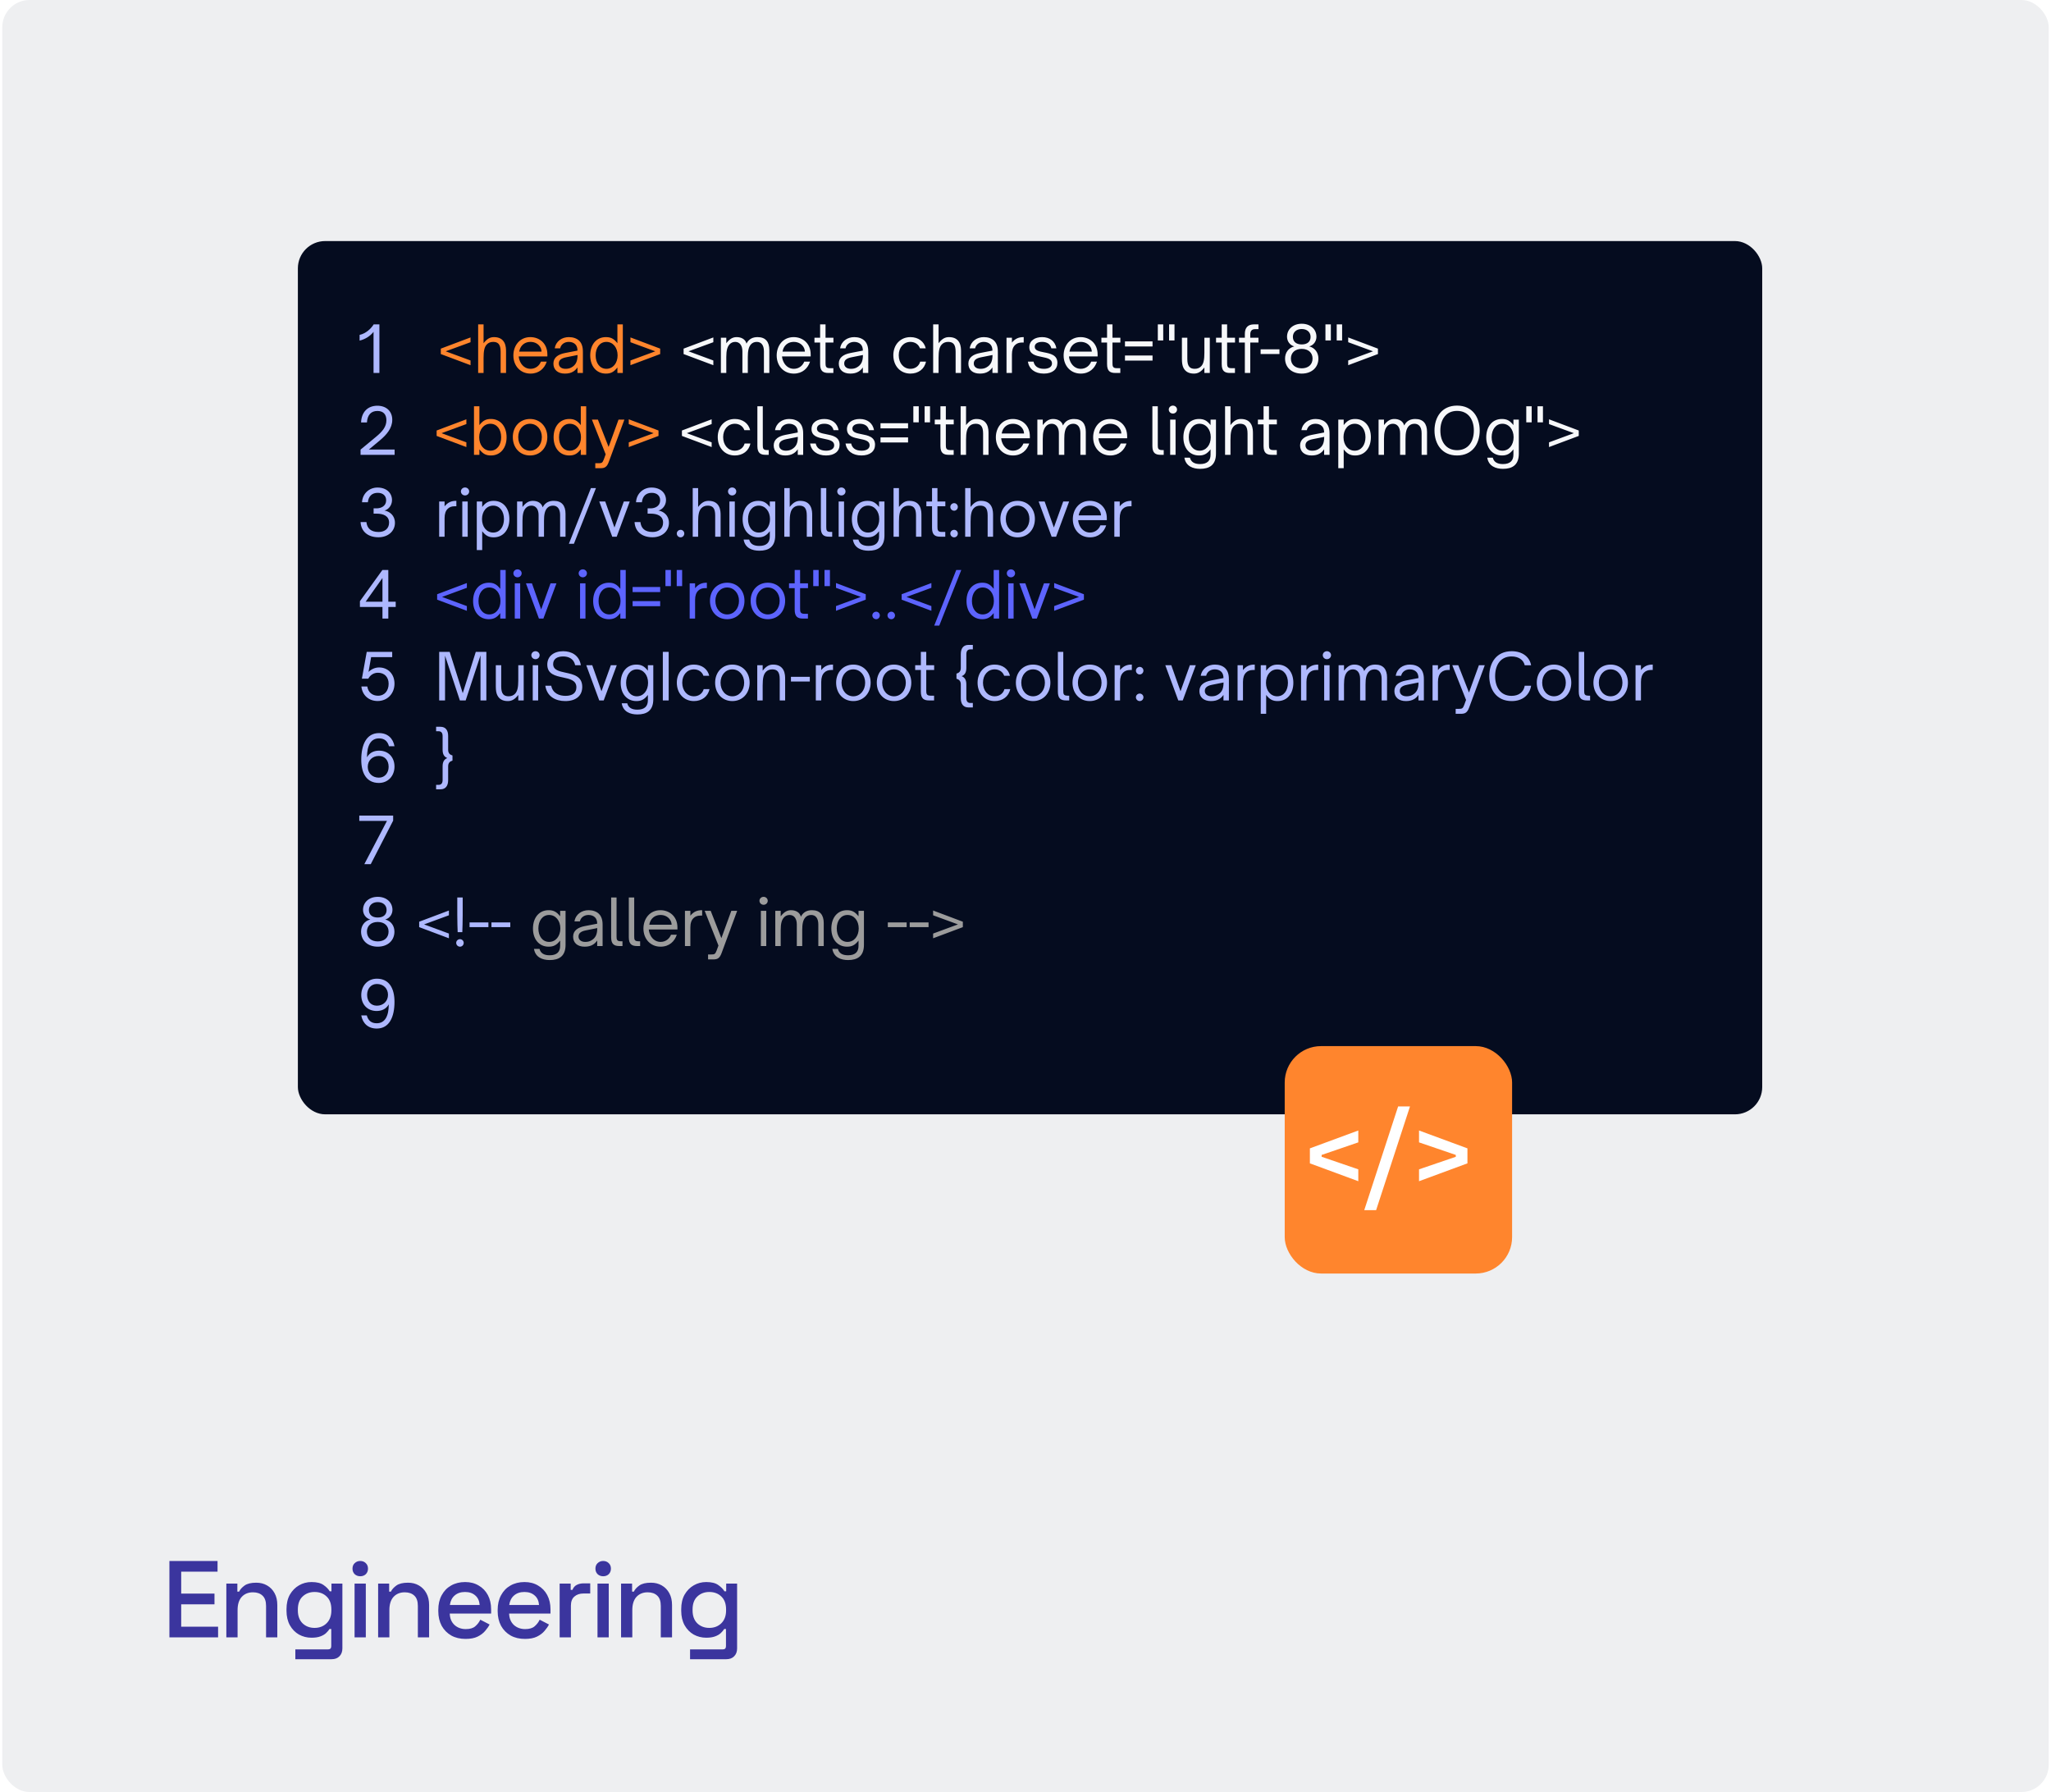<svg width="451" height="394" viewBox="0 0 451 394" fill="none" xmlns="http://www.w3.org/2000/svg">
<rect x="0.5" width="450" height="394" rx="6" fill="#EEEFF1"/>
<path d="M37.252 360V343.2H47.836V345.552H39.844V350.376H47.164V352.728H39.844V357.648H47.956V360H37.252ZM49.77 360V348.168H52.194V349.944H52.578C52.802 349.464 53.202 349.016 53.778 348.6C54.354 348.184 55.21 347.976 56.346 347.976C57.242 347.976 58.034 348.176 58.722 348.576C59.426 348.976 59.978 349.544 60.378 350.28C60.778 351 60.978 351.872 60.978 352.896V360H58.506V353.088C58.506 352.064 58.25 351.312 57.738 350.832C57.226 350.336 56.522 350.088 55.626 350.088C54.602 350.088 53.778 350.424 53.154 351.096C52.546 351.768 52.242 352.744 52.242 354.024V360H49.77ZM63 354.144V353.784C63 352.536 63.248 351.472 63.744 350.592C64.256 349.712 64.928 349.032 65.76 348.552C66.592 348.072 67.504 347.832 68.496 347.832C69.648 347.832 70.528 348.048 71.136 348.48C71.76 348.912 72.216 349.376 72.504 349.872H72.888V348.168H75.288V362.424C75.288 363.144 75.072 363.72 74.64 364.152C74.224 364.584 73.648 364.8 72.912 364.8H64.944V362.64H72.144C72.608 362.64 72.84 362.4 72.84 361.92V358.152H72.456C72.28 358.44 72.032 358.736 71.712 359.04C71.392 359.344 70.968 359.592 70.44 359.784C69.928 359.976 69.28 360.072 68.496 360.072C67.504 360.072 66.584 359.84 65.736 359.376C64.904 358.896 64.24 358.216 63.744 357.336C63.248 356.44 63 355.376 63 354.144ZM69.168 357.912C70.24 357.912 71.12 357.576 71.808 356.904C72.512 356.216 72.864 355.272 72.864 354.072V353.856C72.864 352.624 72.52 351.68 71.832 351.024C71.144 350.352 70.256 350.016 69.168 350.016C68.112 350.016 67.232 350.352 66.528 351.024C65.84 351.68 65.496 352.624 65.496 353.856V354.072C65.496 355.272 65.84 356.216 66.528 356.904C67.232 357.576 68.112 357.912 69.168 357.912ZM77.967 360V348.168H80.439V360H77.967ZM79.215 346.56C78.735 346.56 78.327 346.408 77.991 346.104C77.671 345.784 77.511 345.376 77.511 344.88C77.511 344.384 77.671 343.984 77.991 343.68C78.327 343.36 78.735 343.2 79.215 343.2C79.711 343.2 80.119 343.36 80.439 343.68C80.759 343.984 80.919 344.384 80.919 344.88C80.919 345.376 80.759 345.784 80.439 346.104C80.119 346.408 79.711 346.56 79.215 346.56ZM83.148 360V348.168H85.572V349.944H85.956C86.18 349.464 86.58 349.016 87.156 348.6C87.732 348.184 88.588 347.976 89.724 347.976C90.62 347.976 91.412 348.176 92.1 348.576C92.804 348.976 93.356 349.544 93.756 350.28C94.156 351 94.356 351.872 94.356 352.896V360H91.884V353.088C91.884 352.064 91.628 351.312 91.116 350.832C90.604 350.336 89.9 350.088 89.004 350.088C87.98 350.088 87.156 350.424 86.532 351.096C85.924 351.768 85.62 352.744 85.62 354.024V360H83.148ZM102.378 360.336C101.178 360.336 100.13 360.088 99.234 359.592C98.338 359.08 97.634 358.368 97.122 357.456C96.626 356.528 96.378 355.456 96.378 354.24V353.952C96.378 352.72 96.626 351.648 97.122 350.736C97.618 349.808 98.306 349.096 99.186 348.6C100.082 348.088 101.114 347.832 102.282 347.832C103.418 347.832 104.41 348.088 105.258 348.6C106.122 349.096 106.794 349.792 107.274 350.688C107.754 351.584 107.994 352.632 107.994 353.832V354.768H98.898C98.93 355.808 99.274 356.64 99.93 357.264C100.602 357.872 101.434 358.176 102.426 358.176C103.354 358.176 104.05 357.968 104.514 357.552C104.994 357.136 105.362 356.656 105.618 356.112L107.658 357.168C107.434 357.616 107.106 358.088 106.674 358.584C106.258 359.08 105.706 359.496 105.018 359.832C104.33 360.168 103.45 360.336 102.378 360.336ZM98.922 352.872H105.474C105.41 351.976 105.09 351.28 104.514 350.784C103.938 350.272 103.186 350.016 102.258 350.016C101.33 350.016 100.57 350.272 99.978 350.784C99.402 351.28 99.05 351.976 98.922 352.872ZM115.433 360.336C114.233 360.336 113.185 360.088 112.289 359.592C111.393 359.08 110.689 358.368 110.177 357.456C109.681 356.528 109.433 355.456 109.433 354.24V353.952C109.433 352.72 109.681 351.648 110.177 350.736C110.673 349.808 111.361 349.096 112.241 348.6C113.137 348.088 114.169 347.832 115.337 347.832C116.473 347.832 117.465 348.088 118.313 348.6C119.177 349.096 119.849 349.792 120.329 350.688C120.809 351.584 121.049 352.632 121.049 353.832V354.768H111.953C111.985 355.808 112.329 356.64 112.985 357.264C113.657 357.872 114.489 358.176 115.481 358.176C116.409 358.176 117.105 357.968 117.569 357.552C118.049 357.136 118.417 356.656 118.673 356.112L120.713 357.168C120.489 357.616 120.161 358.088 119.729 358.584C119.313 359.08 118.761 359.496 118.073 359.832C117.385 360.168 116.505 360.336 115.433 360.336ZM111.977 352.872H118.529C118.465 351.976 118.145 351.28 117.569 350.784C116.993 350.272 116.241 350.016 115.313 350.016C114.385 350.016 113.625 350.272 113.033 350.784C112.457 351.28 112.105 351.976 111.977 352.872ZM123.065 360V348.168H125.489V349.56H125.873C126.065 349.064 126.369 348.704 126.785 348.48C127.217 348.24 127.745 348.12 128.369 348.12H129.785V350.352H128.273C127.473 350.352 126.817 350.576 126.305 351.024C125.793 351.456 125.537 352.128 125.537 353.04V360H123.065ZM131.386 360V348.168H133.858V360H131.386ZM132.634 346.56C132.154 346.56 131.746 346.408 131.41 346.104C131.09 345.784 130.93 345.376 130.93 344.88C130.93 344.384 131.09 343.984 131.41 343.68C131.746 343.36 132.154 343.2 132.634 343.2C133.13 343.2 133.538 343.36 133.858 343.68C134.178 343.984 134.338 344.384 134.338 344.88C134.338 345.376 134.178 345.784 133.858 346.104C133.538 346.408 133.13 346.56 132.634 346.56ZM136.567 360V348.168H138.991V349.944H139.375C139.599 349.464 139.999 349.016 140.575 348.6C141.151 348.184 142.007 347.976 143.143 347.976C144.039 347.976 144.831 348.176 145.519 348.576C146.223 348.976 146.775 349.544 147.175 350.28C147.575 351 147.775 351.872 147.775 352.896V360H145.303V353.088C145.303 352.064 145.047 351.312 144.535 350.832C144.023 350.336 143.319 350.088 142.423 350.088C141.399 350.088 140.575 350.424 139.951 351.096C139.343 351.768 139.039 352.744 139.039 354.024V360H136.567ZM149.796 354.144V353.784C149.796 352.536 150.044 351.472 150.54 350.592C151.052 349.712 151.724 349.032 152.556 348.552C153.388 348.072 154.3 347.832 155.292 347.832C156.444 347.832 157.324 348.048 157.932 348.48C158.556 348.912 159.012 349.376 159.3 349.872H159.684V348.168H162.084V362.424C162.084 363.144 161.868 363.72 161.436 364.152C161.02 364.584 160.444 364.8 159.708 364.8H151.74V362.64H158.94C159.404 362.64 159.636 362.4 159.636 361.92V358.152H159.252C159.076 358.44 158.828 358.736 158.508 359.04C158.188 359.344 157.764 359.592 157.236 359.784C156.724 359.976 156.076 360.072 155.292 360.072C154.3 360.072 153.38 359.84 152.532 359.376C151.7 358.896 151.036 358.216 150.54 357.336C150.044 356.44 149.796 355.376 149.796 354.144ZM155.964 357.912C157.036 357.912 157.916 357.576 158.604 356.904C159.308 356.216 159.66 355.272 159.66 354.072V353.856C159.66 352.624 159.316 351.68 158.628 351.024C157.94 350.352 157.052 350.016 155.964 350.016C154.908 350.016 154.028 350.352 153.324 351.024C152.636 351.68 152.292 352.624 152.292 353.856V354.072C152.292 355.272 152.636 356.216 153.324 356.904C154.028 357.576 154.908 357.912 155.964 357.912Z" fill="#3B359E"/>
<rect x="65.5" y="53" width="322" height="192" rx="6" fill="#050C1F"/>
<path d="M83.428 82H82.14V72.956C81.37 73.936 80.278 74.594 79.074 74.888V73.628C80.502 73.334 81.664 72.158 82.168 71.318H83.428V82ZM86.774 100H79.284V98.852L82.7 96.024C84.1 94.862 84.968 93.826 84.968 92.398C84.968 91.138 84.31 90.354 82.994 90.354C81.608 90.354 80.796 91.194 80.684 92.888H79.396C79.48 90.648 80.81 89.206 82.98 89.206C84.94 89.206 86.256 90.41 86.256 92.3C86.256 94.148 85.024 95.576 83.498 96.85L81.104 98.838H86.774V100ZM83.232 118.126C80.852 118.126 79.396 116.81 79.284 114.78H80.572C80.712 116.124 81.524 116.964 83.246 116.964C84.646 116.964 85.556 116.18 85.556 114.906C85.556 113.408 84.254 112.932 82.812 112.932H82.154V111.77H82.784C83.834 111.77 84.912 111.252 84.912 109.992C84.912 108.984 84.184 108.354 83.064 108.354C81.846 108.354 81.034 109.054 80.894 110.426H79.606C79.704 108.536 81.174 107.192 83.008 107.192C84.954 107.192 86.2 108.354 86.2 109.964C86.2 111.154 85.346 112.078 84.534 112.246C85.668 112.428 86.844 113.324 86.844 114.948C86.844 116.81 85.304 118.126 83.232 118.126ZM97.76 118H96.57V110.258H97.76V111.322C98.474 110.454 99.244 110.118 100.294 110.118H100.35V111.308H99.944C99.314 111.308 98.81 111.504 98.446 111.868C97.998 112.302 97.76 112.96 97.76 113.926V118ZM102.258 108.928C101.754 108.928 101.348 108.536 101.348 108.046C101.348 107.57 101.754 107.178 102.258 107.178C102.762 107.178 103.168 107.57 103.168 108.046C103.168 108.536 102.762 108.928 102.258 108.928ZM102.846 118H101.656V110.258H102.846V118ZM108.566 110.118C110.652 110.118 112.01 111.756 112.01 114.122C112.01 116.502 110.652 118.14 108.566 118.14C107.53 118.14 106.83 117.832 106.032 116.796V120.94H104.842V110.258H106.032V111.462C106.816 110.454 107.502 110.118 108.566 110.118ZM108.454 111.168C107.012 111.168 105.99 112.414 105.99 114.122C105.99 115.844 107.012 117.09 108.454 117.09C109.91 117.09 110.82 115.816 110.82 114.122C110.82 112.442 109.91 111.168 108.454 111.168ZM114.891 118H113.701V110.258H114.891V111.462C115.675 110.454 116.347 110.118 117.187 110.118C118.181 110.118 119.091 110.58 119.329 111.546C119.903 110.426 120.827 110.118 121.779 110.118C123.529 110.118 124.355 111.168 124.355 112.96V118H123.165V113.24C123.165 111.896 122.577 111.168 121.597 111.168C121.037 111.168 120.631 111.378 120.337 111.686C119.791 112.274 119.623 113.17 119.623 114.5V118H118.433V113.24C118.433 111.924 117.803 111.168 116.851 111.168C116.333 111.168 115.899 111.378 115.591 111.728C115.129 112.246 114.891 113.03 114.891 114.5V118ZM131.043 107.318L126.199 119.554H125.093L129.937 107.318H131.043ZM135.608 118H134.628L131.772 110.258H133.088L135.118 115.984L137.176 110.258H138.478L135.608 118ZM143.484 118.126C141.104 118.126 139.648 116.81 139.536 114.78H140.824C140.964 116.124 141.776 116.964 143.498 116.964C144.898 116.964 145.808 116.18 145.808 114.906C145.808 113.408 144.506 112.932 143.064 112.932H142.406V111.77H143.036C144.086 111.77 145.164 111.252 145.164 109.992C145.164 108.984 144.436 108.354 143.316 108.354C142.098 108.354 141.286 109.054 141.146 110.426H139.858C139.956 108.536 141.426 107.192 143.26 107.192C145.206 107.192 146.452 108.354 146.452 109.964C146.452 111.154 145.598 112.078 144.786 112.246C145.92 112.428 147.096 113.324 147.096 114.948C147.096 116.81 145.556 118.126 143.484 118.126ZM149.674 118.14C149.198 118.14 148.82 117.762 148.82 117.3C148.82 116.852 149.212 116.488 149.674 116.488C150.108 116.488 150.472 116.866 150.472 117.3C150.472 117.762 150.108 118.14 149.674 118.14ZM153.514 118H152.324V107.318H153.514V111.462C154.298 110.454 154.97 110.118 155.81 110.118C157.028 110.118 157.714 110.622 158.092 111.336C158.456 112.036 158.456 112.848 158.456 113.338V118H157.266V113.338C157.266 112.512 157.126 111.952 156.818 111.602C156.552 111.308 156.16 111.168 155.628 111.168C154.998 111.168 154.536 111.392 154.214 111.742C153.71 112.274 153.514 113.114 153.514 114.696V118ZM160.992 108.928C160.488 108.928 160.082 108.536 160.082 108.046C160.082 107.57 160.488 107.178 160.992 107.178C161.496 107.178 161.902 107.57 161.902 108.046C161.902 108.536 161.496 108.928 160.992 108.928ZM161.58 118H160.39V110.258H161.58V118ZM166.978 121.08C165.41 121.08 163.828 120.506 163.52 118.63H164.738C164.976 119.554 165.69 120.03 166.964 120.03C168.588 120.03 169.274 119.246 169.274 117.958V116.796C168.476 117.832 167.776 118.14 166.74 118.14C164.654 118.14 163.296 116.502 163.296 114.164C163.296 111.756 164.654 110.118 166.726 110.118C167.804 110.118 168.49 110.454 169.274 111.462V110.258H170.464V117.734C170.464 120.254 169.008 121.08 166.978 121.08ZM166.852 117.09C168.294 117.09 169.316 115.844 169.316 114.122C169.316 112.414 168.28 111.168 166.852 111.168C165.396 111.168 164.486 112.442 164.486 114.122C164.486 115.816 165.396 117.09 166.852 117.09ZM173.653 118H172.463V107.318H173.653V111.462C174.437 110.454 175.109 110.118 175.949 110.118C177.167 110.118 177.853 110.622 178.231 111.336C178.595 112.036 178.595 112.848 178.595 113.338V118H177.405V113.338C177.405 112.512 177.265 111.952 176.957 111.602C176.691 111.308 176.299 111.168 175.767 111.168C175.137 111.168 174.675 111.392 174.353 111.742C173.849 112.274 173.653 113.114 173.653 114.696V118ZM182.993 118H182.335C181.173 118 180.501 117.608 180.501 116.054V107.318H181.691V115.872C181.691 116.558 181.747 116.95 182.615 116.95H182.993V118ZM185.014 108.928C184.51 108.928 184.104 108.536 184.104 108.046C184.104 107.57 184.51 107.178 185.014 107.178C185.518 107.178 185.924 107.57 185.924 108.046C185.924 108.536 185.518 108.928 185.014 108.928ZM185.602 118H184.412V110.258H185.602V118ZM191 121.08C189.432 121.08 187.85 120.506 187.542 118.63H188.76C188.998 119.554 189.712 120.03 190.986 120.03C192.61 120.03 193.296 119.246 193.296 117.958V116.796C192.498 117.832 191.798 118.14 190.762 118.14C188.676 118.14 187.318 116.502 187.318 114.164C187.318 111.756 188.676 110.118 190.748 110.118C191.826 110.118 192.512 110.454 193.296 111.462V110.258H194.486V117.734C194.486 120.254 193.03 121.08 191 121.08ZM190.874 117.09C192.316 117.09 193.338 115.844 193.338 114.122C193.338 112.414 192.302 111.168 190.874 111.168C189.418 111.168 188.508 112.442 188.508 114.122C188.508 115.816 189.418 117.09 190.874 117.09ZM197.675 118H196.485V107.318H197.675V111.462C198.459 110.454 199.131 110.118 199.971 110.118C201.189 110.118 201.875 110.622 202.253 111.336C202.617 112.036 202.617 112.848 202.617 113.338V118H201.427V113.338C201.427 112.512 201.287 111.952 200.979 111.602C200.713 111.308 200.321 111.168 199.789 111.168C199.159 111.168 198.697 111.392 198.375 111.742C197.871 112.274 197.675 113.114 197.675 114.696V118ZM207.86 118H206.782C205.62 118 204.948 117.608 204.948 116.054V111.308H203.702V110.258H204.948V107.318H206.138V110.258H207.874V111.308H206.138V115.816C206.138 116.502 206.194 116.95 207.062 116.95H207.86V118ZM209.811 112.288C209.349 112.288 208.971 111.91 208.971 111.448C208.971 111.014 209.349 110.622 209.811 110.622C210.259 110.622 210.623 111.014 210.623 111.448C210.623 111.896 210.259 112.288 209.811 112.288ZM209.811 118.14C209.349 118.14 208.971 117.762 208.971 117.3C208.971 116.852 209.349 116.488 209.811 116.488C210.245 116.488 210.623 116.852 210.623 117.3C210.623 117.762 210.259 118.14 209.811 118.14ZM213.425 118H212.235V107.318H213.425V111.462C214.209 110.454 214.881 110.118 215.721 110.118C216.939 110.118 217.625 110.622 218.003 111.336C218.367 112.036 218.367 112.848 218.367 113.338V118H217.177V113.338C217.177 112.512 217.037 111.952 216.729 111.602C216.463 111.308 216.071 111.168 215.539 111.168C214.909 111.168 214.447 111.392 214.125 111.742C213.621 112.274 213.425 113.114 213.425 114.696V118ZM223.759 118.14C221.547 118.14 219.979 116.46 219.979 114.094C219.979 111.798 221.547 110.118 223.759 110.118C225.971 110.118 227.567 111.798 227.567 114.094C227.567 116.432 225.999 118.14 223.759 118.14ZM223.759 117.09C225.243 117.09 226.363 115.816 226.363 114.094C226.363 112.442 225.257 111.168 223.759 111.168C222.275 111.168 221.169 112.414 221.169 114.094C221.169 115.844 222.289 117.09 223.759 117.09ZM232.227 118H231.247L228.391 110.258H229.707L231.737 115.984L233.795 110.258H235.097L232.227 118ZM239.672 118.14C237.446 118.14 235.906 116.432 235.906 114.15C235.906 112.05 237.25 110.118 239.644 110.118C241.59 110.118 243.382 111.448 243.382 113.94V114.36H237.082C237.096 114.598 237.152 114.892 237.236 115.13C237.628 116.32 238.538 117.09 239.658 117.09C240.834 117.09 241.632 116.362 241.968 115.508H243.242C242.766 116.964 241.59 118.14 239.672 118.14ZM237.194 113.31H242.108C242.094 113.058 242.038 112.778 241.94 112.554C241.534 111.658 240.666 111.168 239.672 111.168C238.636 111.168 237.838 111.672 237.418 112.554C237.306 112.792 237.236 113.072 237.194 113.31ZM246.223 118H245.033V110.258H246.223V111.322C246.937 110.454 247.707 110.118 248.757 110.118H248.813V111.308H248.407C247.777 111.308 247.273 111.504 246.909 111.868C246.461 112.302 246.223 112.96 246.223 113.926V118ZM85.388 136H84.1V133.452H79.144V132.178L84.086 125.318H85.388V132.29H87.012V133.452H85.388V136ZM84.1 127.082L80.404 132.29H84.1V127.082ZM83.036 154.126C81.076 154.126 79.662 152.838 79.466 150.934H80.768C80.95 152.236 81.902 152.964 83.134 152.964C84.604 152.964 85.458 151.83 85.458 150.332C85.458 148.862 84.534 147.91 83.106 147.91C82.196 147.91 81.398 148.414 80.992 149.212H79.578L80.642 143.318H86.242V144.48H81.608L81.034 147.728C81.678 147.112 82.49 146.748 83.358 146.748C85.332 146.748 86.746 148.218 86.746 150.304C86.746 152.474 85.206 154.126 83.036 154.126ZM97.861 154H96.573V143.318H98.883L101.753 152.404L104.623 143.318H106.947V154H105.659V144.088L102.397 154H101.123L97.861 144.158V154ZM111.671 154.14C110.579 154.14 109.823 153.734 109.389 152.922C109.137 152.446 109.025 151.816 109.025 150.92V146.258H110.215V150.92C110.215 151.76 110.355 152.306 110.663 152.656C110.929 152.95 111.321 153.09 111.853 153.09C112.441 153.09 112.917 152.894 113.267 152.516C113.771 151.984 113.967 151.144 113.967 149.562V146.258H115.157V154H113.967V152.796C113.225 153.748 112.553 154.14 111.671 154.14ZM117.748 144.928C117.244 144.928 116.838 144.536 116.838 144.046C116.838 143.57 117.244 143.178 117.748 143.178C118.252 143.178 118.658 143.57 118.658 144.046C118.658 144.536 118.252 144.928 117.748 144.928ZM118.336 154H117.146V146.258H118.336V154ZM124.294 154.14C122.18 154.14 120.276 153.16 119.912 150.766H121.214C121.55 152.474 123.02 152.992 124.35 152.992C125.848 152.992 126.744 152.376 126.744 151.102C126.744 149.576 125.302 149.268 123.79 148.946C122.124 148.596 120.346 148.218 120.346 146.118C120.346 144.298 121.76 143.178 123.846 143.178C125.652 143.178 127.374 144.06 127.724 146.258H126.478C126.17 144.802 125.008 144.326 123.832 144.326C122.39 144.326 121.634 144.984 121.634 146.006C121.634 147.308 122.936 147.588 124.364 147.896C126.114 148.274 128.032 148.68 128.032 151.018C128.032 152.908 126.73 154.14 124.294 154.14ZM132.751 154H131.771L128.915 146.258H130.231L132.261 151.984L134.319 146.258H135.621L132.751 154ZM140.168 157.08C138.6 157.08 137.018 156.506 136.71 154.63H137.928C138.166 155.554 138.88 156.03 140.154 156.03C141.778 156.03 142.464 155.246 142.464 153.958V152.796C141.666 153.832 140.966 154.14 139.93 154.14C137.844 154.14 136.486 152.502 136.486 150.164C136.486 147.756 137.844 146.118 139.916 146.118C140.994 146.118 141.68 146.454 142.464 147.462V146.258H143.654V153.734C143.654 156.254 142.198 157.08 140.168 157.08ZM140.042 153.09C141.484 153.09 142.506 151.844 142.506 150.122C142.506 148.414 141.47 147.168 140.042 147.168C138.586 147.168 137.676 148.442 137.676 150.122C137.676 151.816 138.586 153.09 140.042 153.09ZM147.039 154H145.751V143.318H147.039V154ZM152.582 154.14C150.384 154.14 148.83 152.46 148.83 150.094C148.83 147.798 150.37 146.118 152.582 146.118C154.318 146.118 155.606 147.084 155.956 148.582H154.682C154.388 147.714 153.576 147.168 152.582 147.168C151.112 147.168 150.02 148.386 150.02 150.094C150.02 151.858 151.112 153.09 152.582 153.09C153.66 153.09 154.486 152.46 154.738 151.508H156.012C155.676 153.16 154.318 154.14 152.582 154.14ZM161.032 154.14C158.82 154.14 157.252 152.46 157.252 150.094C157.252 147.798 158.82 146.118 161.032 146.118C163.244 146.118 164.84 147.798 164.84 150.094C164.84 152.432 163.272 154.14 161.032 154.14ZM161.032 153.09C162.516 153.09 163.636 151.816 163.636 150.094C163.636 148.442 162.53 147.168 161.032 147.168C159.548 147.168 158.442 148.414 158.442 150.094C158.442 151.844 159.562 153.09 161.032 153.09ZM167.705 154H166.515V146.258H167.705V147.462C168.489 146.454 169.161 146.118 170.001 146.118C171.219 146.118 171.905 146.622 172.283 147.336C172.647 148.036 172.647 148.848 172.647 149.338V154H171.457V149.338C171.457 148.512 171.317 147.952 171.009 147.602C170.743 147.308 170.351 147.168 169.819 147.168C169.189 147.168 168.727 147.392 168.405 147.742C167.901 148.274 167.705 149.114 167.705 150.696V154ZM178.068 149.842H173.924V148.806H178.068V149.842ZM180.584 154H179.394V146.258H180.584V147.322C181.298 146.454 182.068 146.118 183.118 146.118H183.174V147.308H182.768C182.138 147.308 181.634 147.504 181.27 147.868C180.822 148.302 180.584 148.96 180.584 149.926V154ZM187.638 154.14C185.426 154.14 183.858 152.46 183.858 150.094C183.858 147.798 185.426 146.118 187.638 146.118C189.85 146.118 191.446 147.798 191.446 150.094C191.446 152.432 189.878 154.14 187.638 154.14ZM187.638 153.09C189.122 153.09 190.242 151.816 190.242 150.094C190.242 148.442 189.136 147.168 187.638 147.168C186.154 147.168 185.048 148.414 185.048 150.094C185.048 151.844 186.168 153.09 187.638 153.09ZM196.579 154.14C194.367 154.14 192.799 152.46 192.799 150.094C192.799 147.798 194.367 146.118 196.579 146.118C198.791 146.118 200.387 147.798 200.387 150.094C200.387 152.432 198.819 154.14 196.579 154.14ZM196.579 153.09C198.063 153.09 199.183 151.816 199.183 150.094C199.183 148.442 198.077 147.168 196.579 147.168C195.095 147.168 193.989 148.414 193.989 150.094C193.989 151.844 195.109 153.09 196.579 153.09ZM205.399 154H204.321C203.159 154 202.487 153.608 202.487 152.054V147.308H201.241V146.258H202.487V143.318H203.677V146.258H205.413V147.308H203.677V151.816C203.677 152.502 203.733 152.95 204.601 152.95H205.399V154ZM213.92 155.54H212.954C211.848 155.54 211.274 154.784 211.274 153.524V150.486C211.274 149.702 210.868 149.394 210.322 149.226V148.106C210.868 147.938 211.274 147.63 211.274 146.846V143.808C211.274 142.548 211.848 141.792 212.954 141.792H213.92V142.772H213.388C212.758 142.772 212.492 143.164 212.492 143.85V146.874C212.492 147.868 212.114 148.414 211.456 148.666C212.114 148.918 212.492 149.464 212.492 150.458V153.482C212.492 154.168 212.758 154.56 213.388 154.56H213.92V155.54ZM218.713 154.14C216.515 154.14 214.961 152.46 214.961 150.094C214.961 147.798 216.501 146.118 218.713 146.118C220.449 146.118 221.737 147.084 222.087 148.582H220.813C220.519 147.714 219.707 147.168 218.713 147.168C217.243 147.168 216.151 148.386 216.151 150.094C216.151 151.858 217.243 153.09 218.713 153.09C219.791 153.09 220.617 152.46 220.869 151.508H222.143C221.807 153.16 220.449 154.14 218.713 154.14ZM227.163 154.14C224.951 154.14 223.383 152.46 223.383 150.094C223.383 147.798 224.951 146.118 227.163 146.118C229.375 146.118 230.971 147.798 230.971 150.094C230.971 152.432 229.403 154.14 227.163 154.14ZM227.163 153.09C228.647 153.09 229.767 151.816 229.767 150.094C229.767 148.442 228.661 147.168 227.163 147.168C225.679 147.168 224.573 148.414 224.573 150.094C224.573 151.844 225.693 153.09 227.163 153.09ZM235.11 154H234.452C233.29 154 232.618 153.608 232.618 152.054V143.318H233.808V151.872C233.808 152.558 233.864 152.95 234.732 152.95H235.11V154ZM239.618 154.14C237.406 154.14 235.838 152.46 235.838 150.094C235.838 147.798 237.406 146.118 239.618 146.118C241.83 146.118 243.426 147.798 243.426 150.094C243.426 152.432 241.858 154.14 239.618 154.14ZM239.618 153.09C241.102 153.09 242.222 151.816 242.222 150.094C242.222 148.442 241.116 147.168 239.618 147.168C238.134 147.168 237.028 148.414 237.028 150.094C237.028 151.844 238.148 153.09 239.618 153.09ZM246.291 154H245.101V146.258H246.291V147.322C247.005 146.454 247.775 146.118 248.825 146.118H248.881V147.308H248.475C247.845 147.308 247.341 147.504 246.977 147.868C246.529 148.302 246.291 148.96 246.291 149.926V154ZM250.621 148.288C250.159 148.288 249.781 147.91 249.781 147.448C249.781 147.014 250.159 146.622 250.621 146.622C251.069 146.622 251.433 147.014 251.433 147.448C251.433 147.896 251.069 148.288 250.621 148.288ZM250.621 154.14C250.159 154.14 249.781 153.762 249.781 153.3C249.781 152.852 250.159 152.488 250.621 152.488C251.055 152.488 251.433 152.852 251.433 153.3C251.433 153.762 251.069 154.14 250.621 154.14ZM260.077 154H259.097L256.241 146.258H257.557L259.587 151.984L261.645 146.258H262.947L260.077 154ZM266.262 154.14C264.708 154.14 263.742 153.3 263.742 151.942C263.742 151.284 263.994 150.738 264.498 150.346C264.918 150.01 265.506 149.772 266.276 149.618L269.034 149.086C269.034 148.484 268.88 148.022 268.558 147.7C268.222 147.364 267.732 147.168 267.13 147.168C266.178 147.168 265.408 147.714 265.226 148.582H264.036C264.302 146.972 265.66 146.118 267.144 146.118C268.04 146.118 268.866 146.384 269.412 146.916C270.224 147.7 270.224 148.918 270.224 149.436V154H269.034V152.782C268.754 153.188 268.446 153.482 268.096 153.692C267.578 154.014 266.976 154.14 266.262 154.14ZM266.402 153.09C266.878 153.09 267.284 153.006 267.634 152.824C268.74 152.25 269.048 151.34 269.048 150.052L266.528 150.556C265.94 150.668 265.52 150.85 265.254 151.102C265.044 151.312 264.932 151.578 264.932 151.914C264.932 152.628 265.506 153.09 266.402 153.09ZM273.321 154H272.131V146.258H273.321V147.322C274.035 146.454 274.805 146.118 275.855 146.118H275.911V147.308H275.505C274.875 147.308 274.371 147.504 274.007 147.868C273.559 148.302 273.321 148.96 273.321 149.926V154ZM280.955 146.118C283.041 146.118 284.399 147.756 284.399 150.122C284.399 152.502 283.041 154.14 280.955 154.14C279.919 154.14 279.219 153.832 278.421 152.796V156.94H277.231V146.258H278.421V147.462C279.205 146.454 279.891 146.118 280.955 146.118ZM280.843 147.168C279.401 147.168 278.379 148.414 278.379 150.122C278.379 151.844 279.401 153.09 280.843 153.09C282.299 153.09 283.209 151.816 283.209 150.122C283.209 148.442 282.299 147.168 280.843 147.168ZM287.28 154H286.09V146.258H287.28V147.322C287.994 146.454 288.764 146.118 289.814 146.118H289.87V147.308H289.464C288.834 147.308 288.33 147.504 287.966 147.868C287.518 148.302 287.28 148.96 287.28 149.926V154ZM291.778 144.928C291.274 144.928 290.868 144.536 290.868 144.046C290.868 143.57 291.274 143.178 291.778 143.178C292.282 143.178 292.688 143.57 292.688 144.046C292.688 144.536 292.282 144.928 291.778 144.928ZM292.366 154H291.176V146.258H292.366V154ZM295.538 154H294.348V146.258H295.538V147.462C296.322 146.454 296.994 146.118 297.834 146.118C298.828 146.118 299.738 146.58 299.976 147.546C300.55 146.426 301.474 146.118 302.426 146.118C304.176 146.118 305.002 147.168 305.002 148.96V154H303.812V149.24C303.812 147.896 303.224 147.168 302.244 147.168C301.684 147.168 301.278 147.378 300.984 147.686C300.438 148.274 300.27 149.17 300.27 150.5V154H299.08V149.24C299.08 147.924 298.45 147.168 297.498 147.168C296.98 147.168 296.546 147.378 296.238 147.728C295.776 148.246 295.538 149.03 295.538 150.5V154ZM309.137 154.14C307.583 154.14 306.617 153.3 306.617 151.942C306.617 151.284 306.869 150.738 307.373 150.346C307.793 150.01 308.381 149.772 309.151 149.618L311.909 149.086C311.909 148.484 311.755 148.022 311.433 147.7C311.097 147.364 310.607 147.168 310.005 147.168C309.053 147.168 308.283 147.714 308.101 148.582H306.911C307.177 146.972 308.535 146.118 310.019 146.118C310.915 146.118 311.741 146.384 312.287 146.916C313.099 147.7 313.099 148.918 313.099 149.436V154H311.909V152.782C311.629 153.188 311.321 153.482 310.971 153.692C310.453 154.014 309.851 154.14 309.137 154.14ZM309.277 153.09C309.753 153.09 310.159 153.006 310.509 152.824C311.615 152.25 311.923 151.34 311.923 150.052L309.403 150.556C308.815 150.668 308.395 150.85 308.129 151.102C307.919 151.312 307.807 151.578 307.807 151.914C307.807 152.628 308.381 153.09 309.277 153.09ZM316.196 154H315.006V146.258H316.196V147.322C316.91 146.454 317.68 146.118 318.73 146.118H318.786V147.308H318.38C317.75 147.308 317.246 147.504 316.882 147.868C316.434 148.302 316.196 148.96 316.196 149.926V154ZM321.24 156.94H320.092V155.848H320.82C321.45 155.848 321.674 155.792 321.954 155.036L322.374 153.888L319.35 146.258H320.666L323.018 152.264L325.202 146.258H326.49L323.06 155.554C322.64 156.688 322.164 156.94 321.24 156.94ZM332.409 154.14C329.035 154.14 327.481 151.55 327.481 148.652C327.481 145.754 329.035 143.178 332.409 143.178C334.789 143.178 336.357 144.452 336.679 146.272H335.279C335.013 145.082 333.921 144.326 332.381 144.326C330.001 144.326 328.769 146.16 328.769 148.652C328.769 151.158 330.001 152.992 332.381 152.992C333.921 152.992 335.013 152.236 335.279 150.766H336.679C336.343 152.838 334.789 154.14 332.409 154.14ZM341.706 154.14C339.494 154.14 337.926 152.46 337.926 150.094C337.926 147.798 339.494 146.118 341.706 146.118C343.918 146.118 345.514 147.798 345.514 150.094C345.514 152.432 343.946 154.14 341.706 154.14ZM341.706 153.09C343.19 153.09 344.31 151.816 344.31 150.094C344.31 148.442 343.204 147.168 341.706 147.168C340.222 147.168 339.116 148.414 339.116 150.094C339.116 151.844 340.236 153.09 341.706 153.09ZM349.653 154H348.995C347.833 154 347.161 153.608 347.161 152.054V143.318H348.351V151.872C348.351 152.558 348.407 152.95 349.275 152.95H349.653V154ZM354.161 154.14C351.949 154.14 350.381 152.46 350.381 150.094C350.381 147.798 351.949 146.118 354.161 146.118C356.373 146.118 357.969 147.798 357.969 150.094C357.969 152.432 356.401 154.14 354.161 154.14ZM354.161 153.09C355.645 153.09 356.765 151.816 356.765 150.094C356.765 148.442 355.659 147.168 354.161 147.168C352.677 147.168 351.571 148.414 351.571 150.094C351.571 151.844 352.691 153.09 354.161 153.09ZM360.834 154H359.644V146.258H360.834V147.322C361.548 146.454 362.318 146.118 363.368 146.118H363.424V147.308H363.018C362.388 147.308 361.884 147.504 361.52 147.868C361.072 148.302 360.834 148.96 360.834 149.926V154ZM83.316 172.14C80.586 172.14 79.438 169.984 79.438 167.044C79.438 163.712 80.586 161.178 83.344 161.178C85.248 161.178 86.424 162.326 86.746 164.062H85.528C85.22 162.942 84.534 162.34 83.344 162.34C81.552 162.34 80.698 163.88 80.698 166.498C81.342 165.364 82.378 165.042 83.372 165.042C85.416 165.042 86.746 166.512 86.746 168.542C86.746 170.586 85.346 172.14 83.316 172.14ZM83.302 170.978C84.646 170.978 85.458 169.9 85.458 168.598C85.458 167.184 84.632 166.204 83.302 166.204C81.902 166.204 80.866 167.198 80.866 168.598C80.866 169.984 81.888 170.978 83.302 170.978ZM96.865 173.54H95.899V172.56H96.431C97.061 172.56 97.327 172.168 97.327 171.482V168.458C97.327 167.464 97.705 166.918 98.363 166.666C97.705 166.414 97.327 165.868 97.327 164.874V161.85C97.327 161.164 97.061 160.772 96.431 160.772H95.899V159.792H96.865C97.971 159.792 98.545 160.548 98.545 161.808V164.846C98.545 165.63 98.951 165.938 99.497 166.106V167.226C98.951 167.394 98.545 167.702 98.545 168.486V171.524C98.545 172.784 97.971 173.54 96.865 173.54ZM81.524 190H80.11L85.094 180.48H79.004V179.318H86.452V180.424L81.524 190ZM83.064 208.14C80.852 208.14 79.396 206.768 79.396 204.822C79.396 203.604 80.096 202.498 81.412 202.162C80.39 201.868 79.83 200.958 79.83 200.048C79.83 198.354 81.188 197.178 83.064 197.178C84.94 197.178 86.298 198.354 86.298 200.048C86.298 200.958 85.738 201.882 84.716 202.162C86.032 202.498 86.732 203.604 86.732 204.822C86.732 206.768 85.276 208.14 83.064 208.14ZM83.064 201.728C84.31 201.728 85.01 201.098 85.01 200.062C85.01 199.04 84.24 198.34 83.064 198.34C81.888 198.34 81.118 199.04 81.118 200.062C81.118 201.098 81.818 201.728 83.064 201.728ZM83.064 206.978C84.422 206.978 85.444 206.236 85.444 204.822C85.444 203.576 84.548 202.708 83.064 202.708C81.58 202.708 80.684 203.576 80.684 204.822C80.684 206.236 81.706 206.978 83.064 206.978ZM98.711 205.256V206.292L92.173 203.842V202.652L98.711 200.188V201.238L93.251 203.24L98.711 205.256ZM101.659 204.948H100.637C100.609 203.954 100.553 202.89 100.553 201.21V197.318H101.743V201.21C101.743 202.89 101.687 203.954 101.659 204.948ZM101.155 208.14C100.693 208.14 100.315 207.762 100.315 207.3C100.315 206.852 100.693 206.488 101.155 206.488C101.589 206.488 101.967 206.852 101.967 207.3C101.967 207.762 101.603 208.14 101.155 208.14ZM107.398 203.842H103.254V202.806H107.398V203.842ZM112.21 203.842H108.066V202.806H112.21V203.842ZM82.868 215.178C85.598 215.178 86.746 217.334 86.746 220.274C86.746 223.606 85.598 226.14 82.84 226.14C80.936 226.14 79.76 224.992 79.438 223.256H80.656C80.964 224.376 81.65 224.978 82.84 224.978C84.632 224.978 85.486 223.438 85.486 220.82C84.842 221.954 83.806 222.276 82.812 222.276C80.768 222.276 79.438 220.806 79.438 218.776C79.438 216.732 80.838 215.178 82.868 215.178ZM82.882 216.34C81.538 216.34 80.726 217.418 80.726 218.72C80.726 220.134 81.552 221.114 82.882 221.114C84.282 221.114 85.318 220.12 85.318 218.72C85.318 217.334 84.296 216.34 82.882 216.34Z" fill="#AEB8FE"/>
<path d="M156.857 79.256V80.292L150.319 77.842V76.652L156.857 74.188V75.238L151.397 77.24L156.857 79.256ZM159.707 82H158.517V74.258H159.707V75.462C160.491 74.454 161.163 74.118 162.003 74.118C162.997 74.118 163.907 74.58 164.145 75.546C164.719 74.426 165.643 74.118 166.595 74.118C168.345 74.118 169.171 75.168 169.171 76.96V82H167.981V77.24C167.981 75.896 167.393 75.168 166.413 75.168C165.853 75.168 165.447 75.378 165.153 75.686C164.607 76.274 164.439 77.17 164.439 78.5V82H163.249V77.24C163.249 75.924 162.619 75.168 161.667 75.168C161.149 75.168 160.715 75.378 160.407 75.728C159.945 76.246 159.707 77.03 159.707 78.5V82ZM174.553 82.14C172.327 82.14 170.787 80.432 170.787 78.15C170.787 76.05 172.131 74.118 174.525 74.118C176.471 74.118 178.263 75.448 178.263 77.94V78.36H171.963C171.977 78.598 172.033 78.892 172.117 79.13C172.509 80.32 173.419 81.09 174.539 81.09C175.715 81.09 176.513 80.362 176.849 79.508H178.123C177.647 80.964 176.471 82.14 174.553 82.14ZM172.075 77.31H176.989C176.975 77.058 176.919 76.778 176.821 76.554C176.415 75.658 175.547 75.168 174.553 75.168C173.517 75.168 172.719 75.672 172.299 76.554C172.187 76.792 172.117 77.072 172.075 77.31ZM183.251 82H182.173C181.011 82 180.339 81.608 180.339 80.054V75.308H179.093V74.258H180.339V71.318H181.529V74.258H183.265V75.308H181.529V79.816C181.529 80.502 181.585 80.95 182.453 80.95H183.251V82ZM186.965 82.14C185.411 82.14 184.445 81.3 184.445 79.942C184.445 79.284 184.697 78.738 185.201 78.346C185.621 78.01 186.209 77.772 186.979 77.618L189.737 77.086C189.737 76.484 189.583 76.022 189.261 75.7C188.925 75.364 188.435 75.168 187.833 75.168C186.881 75.168 186.111 75.714 185.929 76.582H184.739C185.005 74.972 186.363 74.118 187.847 74.118C188.743 74.118 189.569 74.384 190.115 74.916C190.927 75.7 190.927 76.918 190.927 77.436V82H189.737V80.782C189.457 81.188 189.149 81.482 188.799 81.692C188.281 82.014 187.679 82.14 186.965 82.14ZM187.105 81.09C187.581 81.09 187.987 81.006 188.337 80.824C189.443 80.25 189.751 79.34 189.751 78.052L187.231 78.556C186.643 78.668 186.223 78.85 185.957 79.102C185.747 79.312 185.635 79.578 185.635 79.914C185.635 80.628 186.209 81.09 187.105 81.09ZM200.188 82.14C197.99 82.14 196.436 80.46 196.436 78.094C196.436 75.798 197.976 74.118 200.188 74.118C201.924 74.118 203.212 75.084 203.562 76.582H202.288C201.994 75.714 201.182 75.168 200.188 75.168C198.718 75.168 197.626 76.386 197.626 78.094C197.626 79.858 198.718 81.09 200.188 81.09C201.266 81.09 202.092 80.46 202.344 79.508H203.618C203.282 81.16 201.924 82.14 200.188 82.14ZM206.384 82H205.194V71.318H206.384V75.462C207.168 74.454 207.84 74.118 208.68 74.118C209.898 74.118 210.584 74.622 210.962 75.336C211.326 76.036 211.326 76.848 211.326 77.338V82H210.136V77.338C210.136 76.512 209.996 75.952 209.688 75.602C209.422 75.308 209.03 75.168 208.498 75.168C207.868 75.168 207.406 75.392 207.084 75.742C206.58 76.274 206.384 77.114 206.384 78.696V82ZM215.458 82.14C213.904 82.14 212.938 81.3 212.938 79.942C212.938 79.284 213.19 78.738 213.694 78.346C214.114 78.01 214.702 77.772 215.472 77.618L218.23 77.086C218.23 76.484 218.076 76.022 217.754 75.7C217.418 75.364 216.928 75.168 216.326 75.168C215.374 75.168 214.604 75.714 214.422 76.582H213.232C213.498 74.972 214.856 74.118 216.34 74.118C217.236 74.118 218.062 74.384 218.608 74.916C219.42 75.7 219.42 76.918 219.42 77.436V82H218.23V80.782C217.95 81.188 217.642 81.482 217.292 81.692C216.774 82.014 216.172 82.14 215.458 82.14ZM215.598 81.09C216.074 81.09 216.48 81.006 216.83 80.824C217.936 80.25 218.244 79.34 218.244 78.052L215.724 78.556C215.136 78.668 214.716 78.85 214.45 79.102C214.24 79.312 214.128 79.578 214.128 79.914C214.128 80.628 214.702 81.09 215.598 81.09ZM222.516 82H221.326V74.258H222.516V75.322C223.23 74.454 224 74.118 225.05 74.118H225.106V75.308H224.7C224.07 75.308 223.566 75.504 223.202 75.868C222.754 76.302 222.516 76.96 222.516 77.926V82ZM229.534 82.14C227.56 82.14 226.286 81.132 226.02 79.508H227.266C227.462 80.446 228.162 81.09 229.548 81.09C230.598 81.09 231.326 80.684 231.326 79.9C231.326 78.934 230.276 78.71 229.142 78.486C227.798 78.22 226.342 77.926 226.342 76.344C226.342 74.888 227.574 74.118 229.156 74.118C230.836 74.118 232.026 75.042 232.292 76.582H231.186C230.948 75.602 230.178 75.168 229.156 75.168C228.134 75.168 227.532 75.574 227.532 76.246C227.532 77.072 228.498 77.254 229.562 77.464C230.948 77.73 232.516 78.038 232.516 79.774C232.516 81.202 231.438 82.14 229.534 82.14ZM237.649 82.14C235.423 82.14 233.883 80.432 233.883 78.15C233.883 76.05 235.227 74.118 237.621 74.118C239.567 74.118 241.359 75.448 241.359 77.94V78.36H235.059C235.073 78.598 235.129 78.892 235.213 79.13C235.605 80.32 236.515 81.09 237.635 81.09C238.811 81.09 239.609 80.362 239.945 79.508H241.219C240.743 80.964 239.567 82.14 237.649 82.14ZM235.171 77.31H240.085C240.071 77.058 240.015 76.778 239.917 76.554C239.511 75.658 238.643 75.168 237.649 75.168C236.613 75.168 235.815 75.672 235.395 76.554C235.283 76.792 235.213 77.072 235.171 77.31ZM246.347 82H245.269C244.107 82 243.435 81.608 243.435 80.054V75.308H242.189V74.258H243.435V71.318H244.625V74.258H246.361V75.308H244.625V79.816C244.625 80.502 244.681 80.95 245.549 80.95H246.347V82ZM253.435 76.176H247.373V75.056H253.435V76.176ZM253.435 79.284H247.373V78.164H253.435V79.284ZM255.785 74.86H254.595V71.318H255.785V74.86ZM258.263 74.86H257.073V71.318H258.263V74.86ZM262.54 82.14C261.448 82.14 260.692 81.734 260.258 80.922C260.006 80.446 259.894 79.816 259.894 78.92V74.258H261.084V78.92C261.084 79.76 261.224 80.306 261.532 80.656C261.798 80.95 262.19 81.09 262.722 81.09C263.31 81.09 263.786 80.894 264.136 80.516C264.64 79.984 264.836 79.144 264.836 77.562V74.258H266.026V82H264.836V80.796C264.094 81.748 263.422 82.14 262.54 82.14ZM271.557 82H270.479C269.317 82 268.645 81.608 268.645 80.054V75.308H267.399V74.258H268.645V71.318H269.835V74.258H271.571V75.308H269.835V79.816C269.835 80.502 269.891 80.95 270.759 80.95H271.557V82ZM274.922 82H273.732V75.308H272.444V74.258H273.732V73.418C273.732 72.046 274.404 71.318 275.734 71.318H276.728V72.368H276C275.258 72.368 274.922 72.746 274.922 73.572V74.258H276.728V75.308H274.922V82ZM281.345 77.842H277.201V76.806H281.345V77.842ZM286.242 82.14C284.03 82.14 282.574 80.768 282.574 78.822C282.574 77.604 283.274 76.498 284.59 76.162C283.568 75.868 283.008 74.958 283.008 74.048C283.008 72.354 284.366 71.178 286.242 71.178C288.118 71.178 289.476 72.354 289.476 74.048C289.476 74.958 288.916 75.882 287.894 76.162C289.21 76.498 289.91 77.604 289.91 78.822C289.91 80.768 288.454 82.14 286.242 82.14ZM286.242 75.728C287.488 75.728 288.188 75.098 288.188 74.062C288.188 73.04 287.418 72.34 286.242 72.34C285.066 72.34 284.296 73.04 284.296 74.062C284.296 75.098 284.996 75.728 286.242 75.728ZM286.242 80.978C287.6 80.978 288.622 80.236 288.622 78.822C288.622 77.576 287.726 76.708 286.242 76.708C284.758 76.708 283.862 77.576 283.862 78.822C283.862 80.236 284.884 80.978 286.242 80.978ZM292.645 74.86H291.455V71.318H292.645V74.86ZM295.123 74.86H293.933V71.318H295.123V74.86ZM302.997 77.842L296.459 80.292V79.256L301.919 77.24L296.459 75.238V74.188L302.997 76.652V77.842ZM156.488 97.256V98.292L149.95 95.842V94.652L156.488 92.188V93.238L151.028 95.24L156.488 97.256ZM161.578 100.14C159.38 100.14 157.826 98.46 157.826 96.094C157.826 93.798 159.366 92.118 161.578 92.118C163.314 92.118 164.602 93.084 164.952 94.582H163.678C163.384 93.714 162.572 93.168 161.578 93.168C160.108 93.168 159.016 94.386 159.016 96.094C159.016 97.858 160.108 99.09 161.578 99.09C162.656 99.09 163.482 98.46 163.734 97.508H165.008C164.672 99.16 163.314 100.14 161.578 100.14ZM169.034 100H168.376C167.214 100 166.542 99.608 166.542 98.054V89.318H167.732V97.872C167.732 98.558 167.788 98.95 168.656 98.95H169.034V100ZM172.651 100.14C171.097 100.14 170.131 99.3 170.131 97.942C170.131 97.284 170.383 96.738 170.887 96.346C171.307 96.01 171.895 95.772 172.665 95.618L175.423 95.086C175.423 94.484 175.269 94.022 174.947 93.7C174.611 93.364 174.121 93.168 173.519 93.168C172.567 93.168 171.797 93.714 171.615 94.582H170.425C170.691 92.972 172.049 92.118 173.533 92.118C174.429 92.118 175.255 92.384 175.801 92.916C176.613 93.7 176.613 94.918 176.613 95.436V100H175.423V98.782C175.143 99.188 174.835 99.482 174.485 99.692C173.967 100.014 173.365 100.14 172.651 100.14ZM172.791 99.09C173.267 99.09 173.673 99.006 174.023 98.824C175.129 98.25 175.437 97.34 175.437 96.052L172.917 96.556C172.329 96.668 171.909 96.85 171.643 97.102C171.433 97.312 171.321 97.578 171.321 97.914C171.321 98.628 171.895 99.09 172.791 99.09ZM181.641 100.14C179.667 100.14 178.393 99.132 178.127 97.508H179.373C179.569 98.446 180.269 99.09 181.655 99.09C182.705 99.09 183.433 98.684 183.433 97.9C183.433 96.934 182.383 96.71 181.249 96.486C179.905 96.22 178.449 95.926 178.449 94.344C178.449 92.888 179.681 92.118 181.263 92.118C182.943 92.118 184.133 93.042 184.399 94.582H183.293C183.055 93.602 182.285 93.168 181.263 93.168C180.241 93.168 179.639 93.574 179.639 94.246C179.639 95.072 180.605 95.254 181.669 95.464C183.055 95.73 184.623 96.038 184.623 97.774C184.623 99.202 183.545 100.14 181.641 100.14ZM189.434 100.14C187.46 100.14 186.186 99.132 185.92 97.508H187.166C187.362 98.446 188.062 99.09 189.448 99.09C190.498 99.09 191.226 98.684 191.226 97.9C191.226 96.934 190.176 96.71 189.042 96.486C187.698 96.22 186.242 95.926 186.242 94.344C186.242 92.888 187.474 92.118 189.056 92.118C190.736 92.118 191.926 93.042 192.192 94.582H191.086C190.848 93.602 190.078 93.168 189.056 93.168C188.034 93.168 187.432 93.574 187.432 94.246C187.432 95.072 188.398 95.254 189.462 95.464C190.848 95.73 192.416 96.038 192.416 97.774C192.416 99.202 191.338 100.14 189.434 100.14ZM199.677 94.176H193.615V93.056H199.677V94.176ZM199.677 97.284H193.615V96.164H199.677V97.284ZM202.027 92.86H200.837V89.318H202.027V92.86ZM204.505 92.86H203.315V89.318H204.505V92.86ZM209.706 100H208.628C207.466 100 206.794 99.608 206.794 98.054V93.308H205.548V92.258H206.794V89.318H207.984V92.258H209.72V93.308H207.984V97.816C207.984 98.502 208.04 98.95 208.908 98.95H209.706V100ZM212.427 100H211.237V89.318H212.427V93.462C213.211 92.454 213.883 92.118 214.723 92.118C215.941 92.118 216.627 92.622 217.005 93.336C217.369 94.036 217.369 94.848 217.369 95.338V100H216.179V95.338C216.179 94.512 216.039 93.952 215.731 93.602C215.465 93.308 215.073 93.168 214.541 93.168C213.911 93.168 213.449 93.392 213.127 93.742C212.623 94.274 212.427 95.114 212.427 96.696V100ZM222.747 100.14C220.521 100.14 218.981 98.432 218.981 96.15C218.981 94.05 220.325 92.118 222.719 92.118C224.665 92.118 226.457 93.448 226.457 95.94V96.36H220.157C220.171 96.598 220.227 96.892 220.311 97.13C220.703 98.32 221.613 99.09 222.733 99.09C223.909 99.09 224.707 98.362 225.043 97.508H226.317C225.841 98.964 224.665 100.14 222.747 100.14ZM220.269 95.31H225.183C225.169 95.058 225.113 94.778 225.015 94.554C224.609 93.658 223.741 93.168 222.747 93.168C221.711 93.168 220.913 93.672 220.493 94.554C220.381 94.792 220.311 95.072 220.269 95.31ZM229.297 100H228.107V92.258H229.297V93.462C230.081 92.454 230.753 92.118 231.593 92.118C232.587 92.118 233.497 92.58 233.735 93.546C234.309 92.426 235.233 92.118 236.185 92.118C237.935 92.118 238.761 93.168 238.761 94.96V100H237.571V95.24C237.571 93.896 236.983 93.168 236.003 93.168C235.443 93.168 235.037 93.378 234.743 93.686C234.197 94.274 234.029 95.17 234.029 96.5V100H232.839V95.24C232.839 93.924 232.209 93.168 231.257 93.168C230.739 93.168 230.305 93.378 229.997 93.728C229.535 94.246 229.297 95.03 229.297 96.5V100ZM244.143 100.14C241.917 100.14 240.377 98.432 240.377 96.15C240.377 94.05 241.721 92.118 244.115 92.118C246.061 92.118 247.853 93.448 247.853 95.94V96.36H241.553C241.567 96.598 241.623 96.892 241.707 97.13C242.099 98.32 243.009 99.09 244.129 99.09C245.305 99.09 246.103 98.362 246.439 97.508H247.713C247.237 98.964 246.061 100.14 244.143 100.14ZM241.665 95.31H246.579C246.565 95.058 246.509 94.778 246.411 94.554C246.005 93.658 245.137 93.168 244.143 93.168C243.107 93.168 242.309 93.672 241.889 94.554C241.777 94.792 241.707 95.072 241.665 95.31ZM255.892 100H255.234C254.072 100 253.4 99.608 253.4 98.054V89.318H254.59V97.872C254.59 98.558 254.646 98.95 255.514 98.95H255.892V100ZM257.912 90.928C257.408 90.928 257.002 90.536 257.002 90.046C257.002 89.57 257.408 89.178 257.912 89.178C258.416 89.178 258.822 89.57 258.822 90.046C258.822 90.536 258.416 90.928 257.912 90.928ZM258.5 100H257.31V92.258H258.5V100ZM263.898 103.08C262.33 103.08 260.748 102.506 260.44 100.63H261.658C261.896 101.554 262.61 102.03 263.884 102.03C265.508 102.03 266.194 101.246 266.194 99.958V98.796C265.396 99.832 264.696 100.14 263.66 100.14C261.574 100.14 260.216 98.502 260.216 96.164C260.216 93.756 261.574 92.118 263.646 92.118C264.724 92.118 265.41 92.454 266.194 93.462V92.258H267.384V99.734C267.384 102.254 265.928 103.08 263.898 103.08ZM263.772 99.09C265.214 99.09 266.236 97.844 266.236 96.122C266.236 94.414 265.2 93.168 263.772 93.168C262.316 93.168 261.406 94.442 261.406 96.122C261.406 97.816 262.316 99.09 263.772 99.09ZM270.573 100H269.383V89.318H270.573V93.462C271.357 92.454 272.029 92.118 272.869 92.118C274.087 92.118 274.773 92.622 275.151 93.336C275.515 94.036 275.515 94.848 275.515 95.338V100H274.325V95.338C274.325 94.512 274.185 93.952 273.877 93.602C273.611 93.308 273.219 93.168 272.687 93.168C272.057 93.168 271.595 93.392 271.273 93.742C270.769 94.274 270.573 95.114 270.573 96.696V100ZM280.759 100H279.681C278.519 100 277.847 99.608 277.847 98.054V93.308H276.601V92.258H277.847V89.318H279.037V92.258H280.773V93.308H279.037V97.816C279.037 98.502 279.093 98.95 279.961 98.95H280.759V100ZM288.397 100.14C286.843 100.14 285.877 99.3 285.877 97.942C285.877 97.284 286.129 96.738 286.633 96.346C287.053 96.01 287.641 95.772 288.411 95.618L291.169 95.086C291.169 94.484 291.015 94.022 290.693 93.7C290.357 93.364 289.867 93.168 289.265 93.168C288.313 93.168 287.543 93.714 287.361 94.582H286.171C286.437 92.972 287.795 92.118 289.279 92.118C290.175 92.118 291.001 92.384 291.547 92.916C292.359 93.7 292.359 94.918 292.359 95.436V100H291.169V98.782C290.889 99.188 290.581 99.482 290.231 99.692C289.713 100.014 289.111 100.14 288.397 100.14ZM288.537 99.09C289.013 99.09 289.419 99.006 289.769 98.824C290.875 98.25 291.183 97.34 291.183 96.052L288.663 96.556C288.075 96.668 287.655 96.85 287.389 97.102C287.179 97.312 287.067 97.578 287.067 97.914C287.067 98.628 287.641 99.09 288.537 99.09ZM298.003 92.118C300.089 92.118 301.447 93.756 301.447 96.122C301.447 98.502 300.089 100.14 298.003 100.14C296.967 100.14 296.267 99.832 295.469 98.796V102.94H294.279V92.258H295.469V93.462C296.253 92.454 296.939 92.118 298.003 92.118ZM297.891 93.168C296.449 93.168 295.427 94.414 295.427 96.122C295.427 97.844 296.449 99.09 297.891 99.09C299.347 99.09 300.257 97.816 300.257 96.122C300.257 94.442 299.347 93.168 297.891 93.168ZM304.329 100H303.139V92.258H304.329V93.462C305.113 92.454 305.785 92.118 306.625 92.118C307.619 92.118 308.529 92.58 308.767 93.546C309.341 92.426 310.265 92.118 311.217 92.118C312.967 92.118 313.793 93.168 313.793 94.96V100H312.603V95.24C312.603 93.896 312.015 93.168 311.035 93.168C310.475 93.168 310.069 93.378 309.775 93.686C309.229 94.274 309.061 95.17 309.061 96.5V100H307.871V95.24C307.871 93.924 307.241 93.168 306.289 93.168C305.771 93.168 305.337 93.378 305.029 93.728C304.567 94.246 304.329 95.03 304.329 96.5V100ZM320.392 100.14C317.032 100.14 315.436 97.564 315.436 94.652C315.436 91.74 317.032 89.178 320.392 89.178C323.78 89.178 325.376 91.74 325.376 94.652C325.376 97.564 323.78 100.14 320.392 100.14ZM320.392 98.978C322.8 98.978 324.088 97.158 324.088 94.652C324.088 92.16 322.8 90.34 320.392 90.34C318.026 90.34 316.724 92.16 316.724 94.652C316.724 97.158 318.026 98.978 320.392 98.978ZM330.494 103.08C328.926 103.08 327.344 102.506 327.036 100.63H328.254C328.492 101.554 329.206 102.03 330.48 102.03C332.104 102.03 332.79 101.246 332.79 99.958V98.796C331.992 99.832 331.292 100.14 330.256 100.14C328.17 100.14 326.812 98.502 326.812 96.164C326.812 93.756 328.17 92.118 330.242 92.118C331.32 92.118 332.006 92.454 332.79 93.462V92.258H333.98V99.734C333.98 102.254 332.524 103.08 330.494 103.08ZM330.368 99.09C331.81 99.09 332.832 97.844 332.832 96.122C332.832 94.414 331.796 93.168 330.368 93.168C328.912 93.168 328.002 94.442 328.002 96.122C328.002 97.816 328.912 99.09 330.368 99.09ZM336.805 92.86H335.615V89.318H336.805V92.86ZM339.283 92.86H338.093V89.318H339.283V92.86ZM347.157 95.842L340.619 98.292V97.256L346.079 95.24L340.619 93.238V92.188L347.157 94.652V95.842Z" fill="#F7F8FA"/>
<path d="M103.468 79.256V80.292L96.93 77.842V76.652L103.468 74.188V75.238L98.008 77.24L103.468 79.256ZM106.333 82H105.143V71.318H106.333V75.462C107.117 74.454 107.789 74.118 108.629 74.118C109.847 74.118 110.533 74.622 110.911 75.336C111.275 76.036 111.275 76.848 111.275 77.338V82H110.085V77.338C110.085 76.512 109.945 75.952 109.637 75.602C109.371 75.308 108.979 75.168 108.447 75.168C107.817 75.168 107.355 75.392 107.033 75.742C106.529 76.274 106.333 77.114 106.333 78.696V82ZM116.653 82.14C114.427 82.14 112.887 80.432 112.887 78.15C112.887 76.05 114.231 74.118 116.625 74.118C118.571 74.118 120.363 75.448 120.363 77.94V78.36H114.063C114.077 78.598 114.133 78.892 114.217 79.13C114.609 80.32 115.519 81.09 116.639 81.09C117.815 81.09 118.613 80.362 118.949 79.508H120.223C119.747 80.964 118.571 82.14 116.653 82.14ZM114.175 77.31H119.089C119.075 77.058 119.019 76.778 118.921 76.554C118.515 75.658 117.647 75.168 116.653 75.168C115.617 75.168 114.819 75.672 114.399 76.554C114.287 76.792 114.217 77.072 114.175 77.31ZM124.212 82.14C122.658 82.14 121.692 81.3 121.692 79.942C121.692 79.284 121.944 78.738 122.448 78.346C122.868 78.01 123.456 77.772 124.226 77.618L126.984 77.086C126.984 76.484 126.83 76.022 126.508 75.7C126.172 75.364 125.682 75.168 125.08 75.168C124.128 75.168 123.358 75.714 123.176 76.582H121.986C122.252 74.972 123.61 74.118 125.094 74.118C125.99 74.118 126.816 74.384 127.362 74.916C128.174 75.7 128.174 76.918 128.174 77.436V82H126.984V80.782C126.704 81.188 126.396 81.482 126.046 81.692C125.528 82.014 124.926 82.14 124.212 82.14ZM124.352 81.09C124.828 81.09 125.234 81.006 125.584 80.824C126.69 80.25 126.998 79.34 126.998 78.052L124.478 78.556C123.89 78.668 123.47 78.85 123.204 79.102C122.994 79.312 122.882 79.578 122.882 79.914C122.882 80.628 123.456 81.09 124.352 81.09ZM133.23 82.14C131.144 82.14 129.786 80.502 129.786 78.136C129.786 75.756 131.144 74.118 133.23 74.118C134.266 74.118 134.966 74.426 135.764 75.462V71.318H136.954V82H135.764V80.796C134.98 81.804 134.294 82.14 133.23 82.14ZM133.342 81.09C134.784 81.09 135.806 79.844 135.806 78.136C135.806 76.414 134.784 75.168 133.342 75.168C131.886 75.168 130.976 76.442 130.976 78.136C130.976 79.816 131.886 81.09 133.342 81.09ZM145.169 77.842L138.631 80.292V79.256L144.091 77.24L138.631 75.238V74.188L145.169 76.652V77.842ZM102.552 97.256V98.292L96.014 95.842V94.652L102.552 92.188V93.238L97.092 95.24L102.552 97.256ZM107.951 100.14C106.887 100.14 106.201 99.804 105.417 98.796V100H104.227V89.318H105.417V93.462C106.215 92.426 106.915 92.118 107.951 92.118C110.037 92.118 111.395 93.756 111.395 96.136C111.395 98.502 110.037 100.14 107.951 100.14ZM107.839 99.09C109.295 99.09 110.205 97.816 110.205 96.136C110.205 94.442 109.295 93.168 107.839 93.168C106.397 93.168 105.375 94.414 105.375 96.136C105.375 97.844 106.397 99.09 107.839 99.09ZM116.544 100.14C114.332 100.14 112.764 98.46 112.764 96.094C112.764 93.798 114.332 92.118 116.544 92.118C118.756 92.118 120.352 93.798 120.352 96.094C120.352 98.432 118.784 100.14 116.544 100.14ZM116.544 99.09C118.028 99.09 119.148 97.816 119.148 96.094C119.148 94.442 118.042 93.168 116.544 93.168C115.06 93.168 113.954 94.414 113.954 96.094C113.954 97.844 115.074 99.09 116.544 99.09ZM125.177 100.14C123.091 100.14 121.733 98.502 121.733 96.136C121.733 93.756 123.091 92.118 125.177 92.118C126.213 92.118 126.913 92.426 127.711 93.462V89.318H128.901V100H127.711V98.796C126.927 99.804 126.241 100.14 125.177 100.14ZM125.289 99.09C126.731 99.09 127.753 97.844 127.753 96.136C127.753 94.414 126.731 93.168 125.289 93.168C123.833 93.168 122.923 94.442 122.923 96.136C122.923 97.816 123.833 99.09 125.289 99.09ZM132.048 102.94H130.9V101.848H131.628C132.258 101.848 132.482 101.792 132.762 101.036L133.182 99.888L130.158 92.258H131.474L133.826 98.264L136.01 92.258H137.298L133.868 101.554C133.448 102.688 132.972 102.94 132.048 102.94ZM144.8 95.842L138.262 98.292V97.256L143.722 95.24L138.262 93.238V92.188L144.8 94.652V95.842Z" fill="#FF852D"/>
<path d="M102.662 133.256V134.292L96.124 131.842V130.652L102.662 128.188V129.238L97.202 131.24L102.662 133.256ZM107.472 136.14C105.386 136.14 104.028 134.502 104.028 132.136C104.028 129.756 105.386 128.118 107.472 128.118C108.508 128.118 109.208 128.426 110.006 129.462V125.318H111.196V136H110.006V134.796C109.222 135.804 108.536 136.14 107.472 136.14ZM107.584 135.09C109.026 135.09 110.048 133.844 110.048 132.136C110.048 130.414 109.026 129.168 107.584 129.168C106.128 129.168 105.218 130.442 105.218 132.136C105.218 133.816 106.128 135.09 107.584 135.09ZM113.797 126.928C113.293 126.928 112.887 126.536 112.887 126.046C112.887 125.57 113.293 125.178 113.797 125.178C114.301 125.178 114.707 125.57 114.707 126.046C114.707 126.536 114.301 126.928 113.797 126.928ZM114.385 136H113.195V128.258H114.385V136ZM119.489 136H118.509L115.653 128.258H116.969L118.999 133.984L121.057 128.258H122.359L119.489 136ZM128.153 126.928C127.649 126.928 127.243 126.536 127.243 126.046C127.243 125.57 127.649 125.178 128.153 125.178C128.657 125.178 129.063 125.57 129.063 126.046C129.063 126.536 128.657 126.928 128.153 126.928ZM128.741 136H127.551V128.258H128.741V136ZM133.873 136.14C131.787 136.14 130.429 134.502 130.429 132.136C130.429 129.756 131.787 128.118 133.873 128.118C134.909 128.118 135.609 128.426 136.407 129.462V125.318H137.597V136H136.407V134.796C135.623 135.804 134.937 136.14 133.873 136.14ZM133.985 135.09C135.427 135.09 136.449 133.844 136.449 132.136C136.449 130.414 135.427 129.168 133.985 129.168C132.529 129.168 131.619 130.442 131.619 132.136C131.619 133.816 132.529 135.09 133.985 135.09ZM145.168 130.176H139.106V129.056H145.168V130.176ZM145.168 133.284H139.106V132.164H145.168V133.284ZM147.518 128.86H146.328V125.318H147.518V128.86ZM149.996 128.86H148.806V125.318H149.996V128.86ZM152.844 136H151.654V128.258H152.844V129.322C153.558 128.454 154.328 128.118 155.378 128.118H155.434V129.308H155.028C154.398 129.308 153.894 129.504 153.53 129.868C153.082 130.302 152.844 130.96 152.844 131.926V136ZM159.897 136.14C157.685 136.14 156.117 134.46 156.117 132.094C156.117 129.798 157.685 128.118 159.897 128.118C162.109 128.118 163.705 129.798 163.705 132.094C163.705 134.432 162.137 136.14 159.897 136.14ZM159.897 135.09C161.381 135.09 162.501 133.816 162.501 132.094C162.501 130.442 161.395 129.168 159.897 129.168C158.413 129.168 157.307 130.414 157.307 132.094C157.307 133.844 158.427 135.09 159.897 135.09ZM168.839 136.14C166.627 136.14 165.059 134.46 165.059 132.094C165.059 129.798 166.627 128.118 168.839 128.118C171.051 128.118 172.647 129.798 172.647 132.094C172.647 134.432 171.079 136.14 168.839 136.14ZM168.839 135.09C170.323 135.09 171.443 133.816 171.443 132.094C171.443 130.442 170.337 129.168 168.839 129.168C167.355 129.168 166.249 130.414 166.249 132.094C166.249 133.844 167.369 135.09 168.839 135.09ZM177.659 136H176.581C175.419 136 174.747 135.608 174.747 134.054V129.308H173.501V128.258H174.747V125.318H175.937V128.258H177.673V129.308H175.937V133.816C175.937 134.502 175.993 134.95 176.861 134.95H177.659V136ZM180.016 128.86H178.826V125.318H180.016V128.86ZM182.494 128.86H181.304V125.318H182.494V128.86ZM190.368 131.842L183.83 134.292V133.256L189.29 131.24L183.83 129.238V128.188L190.368 130.652V131.842ZM192.673 136.14C192.197 136.14 191.819 135.762 191.819 135.3C191.819 134.852 192.211 134.488 192.673 134.488C193.107 134.488 193.471 134.866 193.471 135.3C193.471 135.762 193.107 136.14 192.673 136.14ZM196.008 136.14C195.532 136.14 195.154 135.762 195.154 135.3C195.154 134.852 195.546 134.488 196.008 134.488C196.442 134.488 196.806 134.866 196.806 135.3C196.806 135.762 196.442 136.14 196.008 136.14ZM204.804 133.256V134.292L198.266 131.842V130.652L204.804 128.188V129.238L199.344 131.24L204.804 133.256ZM211.379 125.318L206.535 137.554H205.429L210.273 125.318H211.379ZM215.972 136.14C213.886 136.14 212.528 134.502 212.528 132.136C212.528 129.756 213.886 128.118 215.972 128.118C217.008 128.118 217.708 128.426 218.506 129.462V125.318H219.696V136H218.506V134.796C217.722 135.804 217.036 136.14 215.972 136.14ZM216.084 135.09C217.526 135.09 218.548 133.844 218.548 132.136C218.548 130.414 217.526 129.168 216.084 129.168C214.628 129.168 213.718 130.442 213.718 132.136C213.718 133.816 214.628 135.09 216.084 135.09ZM222.297 126.928C221.793 126.928 221.387 126.536 221.387 126.046C221.387 125.57 221.793 125.178 222.297 125.178C222.801 125.178 223.207 125.57 223.207 126.046C223.207 126.536 222.801 126.928 222.297 126.928ZM222.885 136H221.695V128.258H222.885V136ZM227.989 136H227.009L224.153 128.258H225.469L227.499 133.984L229.557 128.258H230.859L227.989 136ZM238.343 131.842L231.805 134.292V133.256L237.265 131.24L231.805 129.238V128.188L238.343 130.652V131.842Z" fill="#5D64FF"/>
<path d="M120.877 211.08C119.309 211.08 117.727 210.506 117.419 208.63H118.637C118.875 209.554 119.589 210.03 120.863 210.03C122.487 210.03 123.173 209.246 123.173 207.958V206.796C122.375 207.832 121.675 208.14 120.639 208.14C118.553 208.14 117.195 206.502 117.195 204.164C117.195 201.756 118.553 200.118 120.625 200.118C121.703 200.118 122.389 200.454 123.173 201.462V200.258H124.363V207.734C124.363 210.254 122.907 211.08 120.877 211.08ZM120.751 207.09C122.193 207.09 123.215 205.844 123.215 204.122C123.215 202.414 122.179 201.168 120.751 201.168C119.295 201.168 118.385 202.442 118.385 204.122C118.385 205.816 119.295 207.09 120.751 207.09ZM128.546 208.14C126.992 208.14 126.026 207.3 126.026 205.942C126.026 205.284 126.278 204.738 126.782 204.346C127.202 204.01 127.79 203.772 128.56 203.618L131.318 203.086C131.318 202.484 131.164 202.022 130.842 201.7C130.506 201.364 130.016 201.168 129.414 201.168C128.462 201.168 127.692 201.714 127.51 202.582H126.32C126.586 200.972 127.944 200.118 129.428 200.118C130.324 200.118 131.15 200.384 131.696 200.916C132.508 201.7 132.508 202.918 132.508 203.436V208H131.318V206.782C131.038 207.188 130.73 207.482 130.38 207.692C129.862 208.014 129.26 208.14 128.546 208.14ZM128.686 207.09C129.162 207.09 129.568 207.006 129.918 206.824C131.024 206.25 131.332 205.34 131.332 204.052L128.812 204.556C128.224 204.668 127.804 204.85 127.538 205.102C127.328 205.312 127.216 205.578 127.216 205.914C127.216 206.628 127.79 207.09 128.686 207.09ZM136.878 208H136.22C135.058 208 134.386 207.608 134.386 206.054V197.318H135.576V205.872C135.576 206.558 135.632 206.95 136.5 206.95H136.878V208ZM140.761 208H140.103C138.941 208 138.269 207.608 138.269 206.054V197.318H139.459V205.872C139.459 206.558 139.515 206.95 140.383 206.95H140.761V208ZM145.254 208.14C143.028 208.14 141.488 206.432 141.488 204.15C141.488 202.05 142.832 200.118 145.226 200.118C147.172 200.118 148.964 201.448 148.964 203.94V204.36H142.664C142.678 204.598 142.734 204.892 142.818 205.13C143.21 206.32 144.12 207.09 145.24 207.09C146.416 207.09 147.214 206.362 147.55 205.508H148.824C148.348 206.964 147.172 208.14 145.254 208.14ZM142.776 203.31H147.69C147.676 203.058 147.62 202.778 147.522 202.554C147.116 201.658 146.248 201.168 145.254 201.168C144.218 201.168 143.42 201.672 143 202.554C142.888 202.792 142.818 203.072 142.776 203.31ZM151.805 208H150.615V200.258H151.805V201.322C152.519 200.454 153.289 200.118 154.339 200.118H154.395V201.308H153.989C153.359 201.308 152.855 201.504 152.491 201.868C152.043 202.302 151.805 202.96 151.805 203.926V208ZM156.849 210.94H155.701V209.848H156.429C157.059 209.848 157.283 209.792 157.563 209.036L157.983 207.888L154.959 200.258H156.275L158.627 206.264L160.811 200.258H162.099L158.669 209.554C158.249 210.688 157.773 210.94 156.849 210.94ZM167.91 198.928C167.406 198.928 167 198.536 167 198.046C167 197.57 167.406 197.178 167.91 197.178C168.414 197.178 168.82 197.57 168.82 198.046C168.82 198.536 168.414 198.928 167.91 198.928ZM168.498 208H167.308V200.258H168.498V208ZM171.67 208H170.48V200.258H171.67V201.462C172.454 200.454 173.126 200.118 173.966 200.118C174.96 200.118 175.87 200.58 176.108 201.546C176.682 200.426 177.606 200.118 178.558 200.118C180.308 200.118 181.134 201.168 181.134 202.96V208H179.944V203.24C179.944 201.896 179.356 201.168 178.376 201.168C177.816 201.168 177.41 201.378 177.116 201.686C176.57 202.274 176.402 203.17 176.402 204.5V208H175.212V203.24C175.212 201.924 174.582 201.168 173.63 201.168C173.112 201.168 172.678 201.378 172.37 201.728C171.908 202.246 171.67 203.03 171.67 204.5V208ZM186.488 211.08C184.92 211.08 183.338 210.506 183.03 208.63H184.248C184.486 209.554 185.2 210.03 186.474 210.03C188.098 210.03 188.784 209.246 188.784 207.958V206.796C187.986 207.832 187.286 208.14 186.25 208.14C184.164 208.14 182.806 206.502 182.806 204.164C182.806 201.756 184.164 200.118 186.236 200.118C187.314 200.118 188 200.454 188.784 201.462V200.258H189.974V207.734C189.974 210.254 188.518 211.08 186.488 211.08ZM186.362 207.09C187.804 207.09 188.826 205.844 188.826 204.122C188.826 202.414 187.79 201.168 186.362 201.168C184.906 201.168 183.996 202.442 183.996 204.122C183.996 205.816 184.906 207.09 186.362 207.09ZM199.369 203.842H195.225V202.806H199.369V203.842ZM204.181 203.842H200.037V202.806H204.181V203.842ZM211.724 203.842L205.186 206.292V205.256L210.646 203.24L205.186 201.238V200.188L211.724 202.652V203.842Z" fill="#9C9C9C"/>
<g filter="url(#filter0_d_2825_13991)">
<rect x="280.5" y="228" width="50" height="50" rx="8" fill="#FF852D"/>
</g>
<path d="M298.679 259.705L288.034 255.777V252.482L298.679 248.554V251.164L290.619 253.927V254.332L298.679 257.095V259.705Z" fill="white"/>
<path d="M312.034 259.705V257.095L320.119 254.332V253.927L312.034 251.164V248.554L322.679 252.482V255.777L312.034 259.705Z" fill="white"/>
<path d="M299.988 266.069L307.439 243.259H310.049L302.598 266.069H299.988Z" fill="white"/>
<defs>
<filter id="filter0_d_2825_13991" x="276.5" y="224" width="62" height="62" filterUnits="userSpaceOnUse" color-interpolation-filters="sRGB">
<feFlood flood-opacity="0" result="BackgroundImageFix"/>
<feColorMatrix in="SourceAlpha" type="matrix" values="0 0 0 0 0 0 0 0 0 0 0 0 0 0 0 0 0 0 127 0" result="hardAlpha"/>
<feOffset dx="2" dy="2"/>
<feGaussianBlur stdDeviation="3"/>
<feComposite in2="hardAlpha" operator="out"/>
<feColorMatrix type="matrix" values="0 0 0 0 0 0 0 0 0 0 0 0 0 0 0 0 0 0 0.15 0"/>
<feBlend mode="normal" in2="BackgroundImageFix" result="effect1_dropShadow_2825_13991"/>
<feBlend mode="normal" in="SourceGraphic" in2="effect1_dropShadow_2825_13991" result="shape"/>
</filter>
</defs>
</svg>
